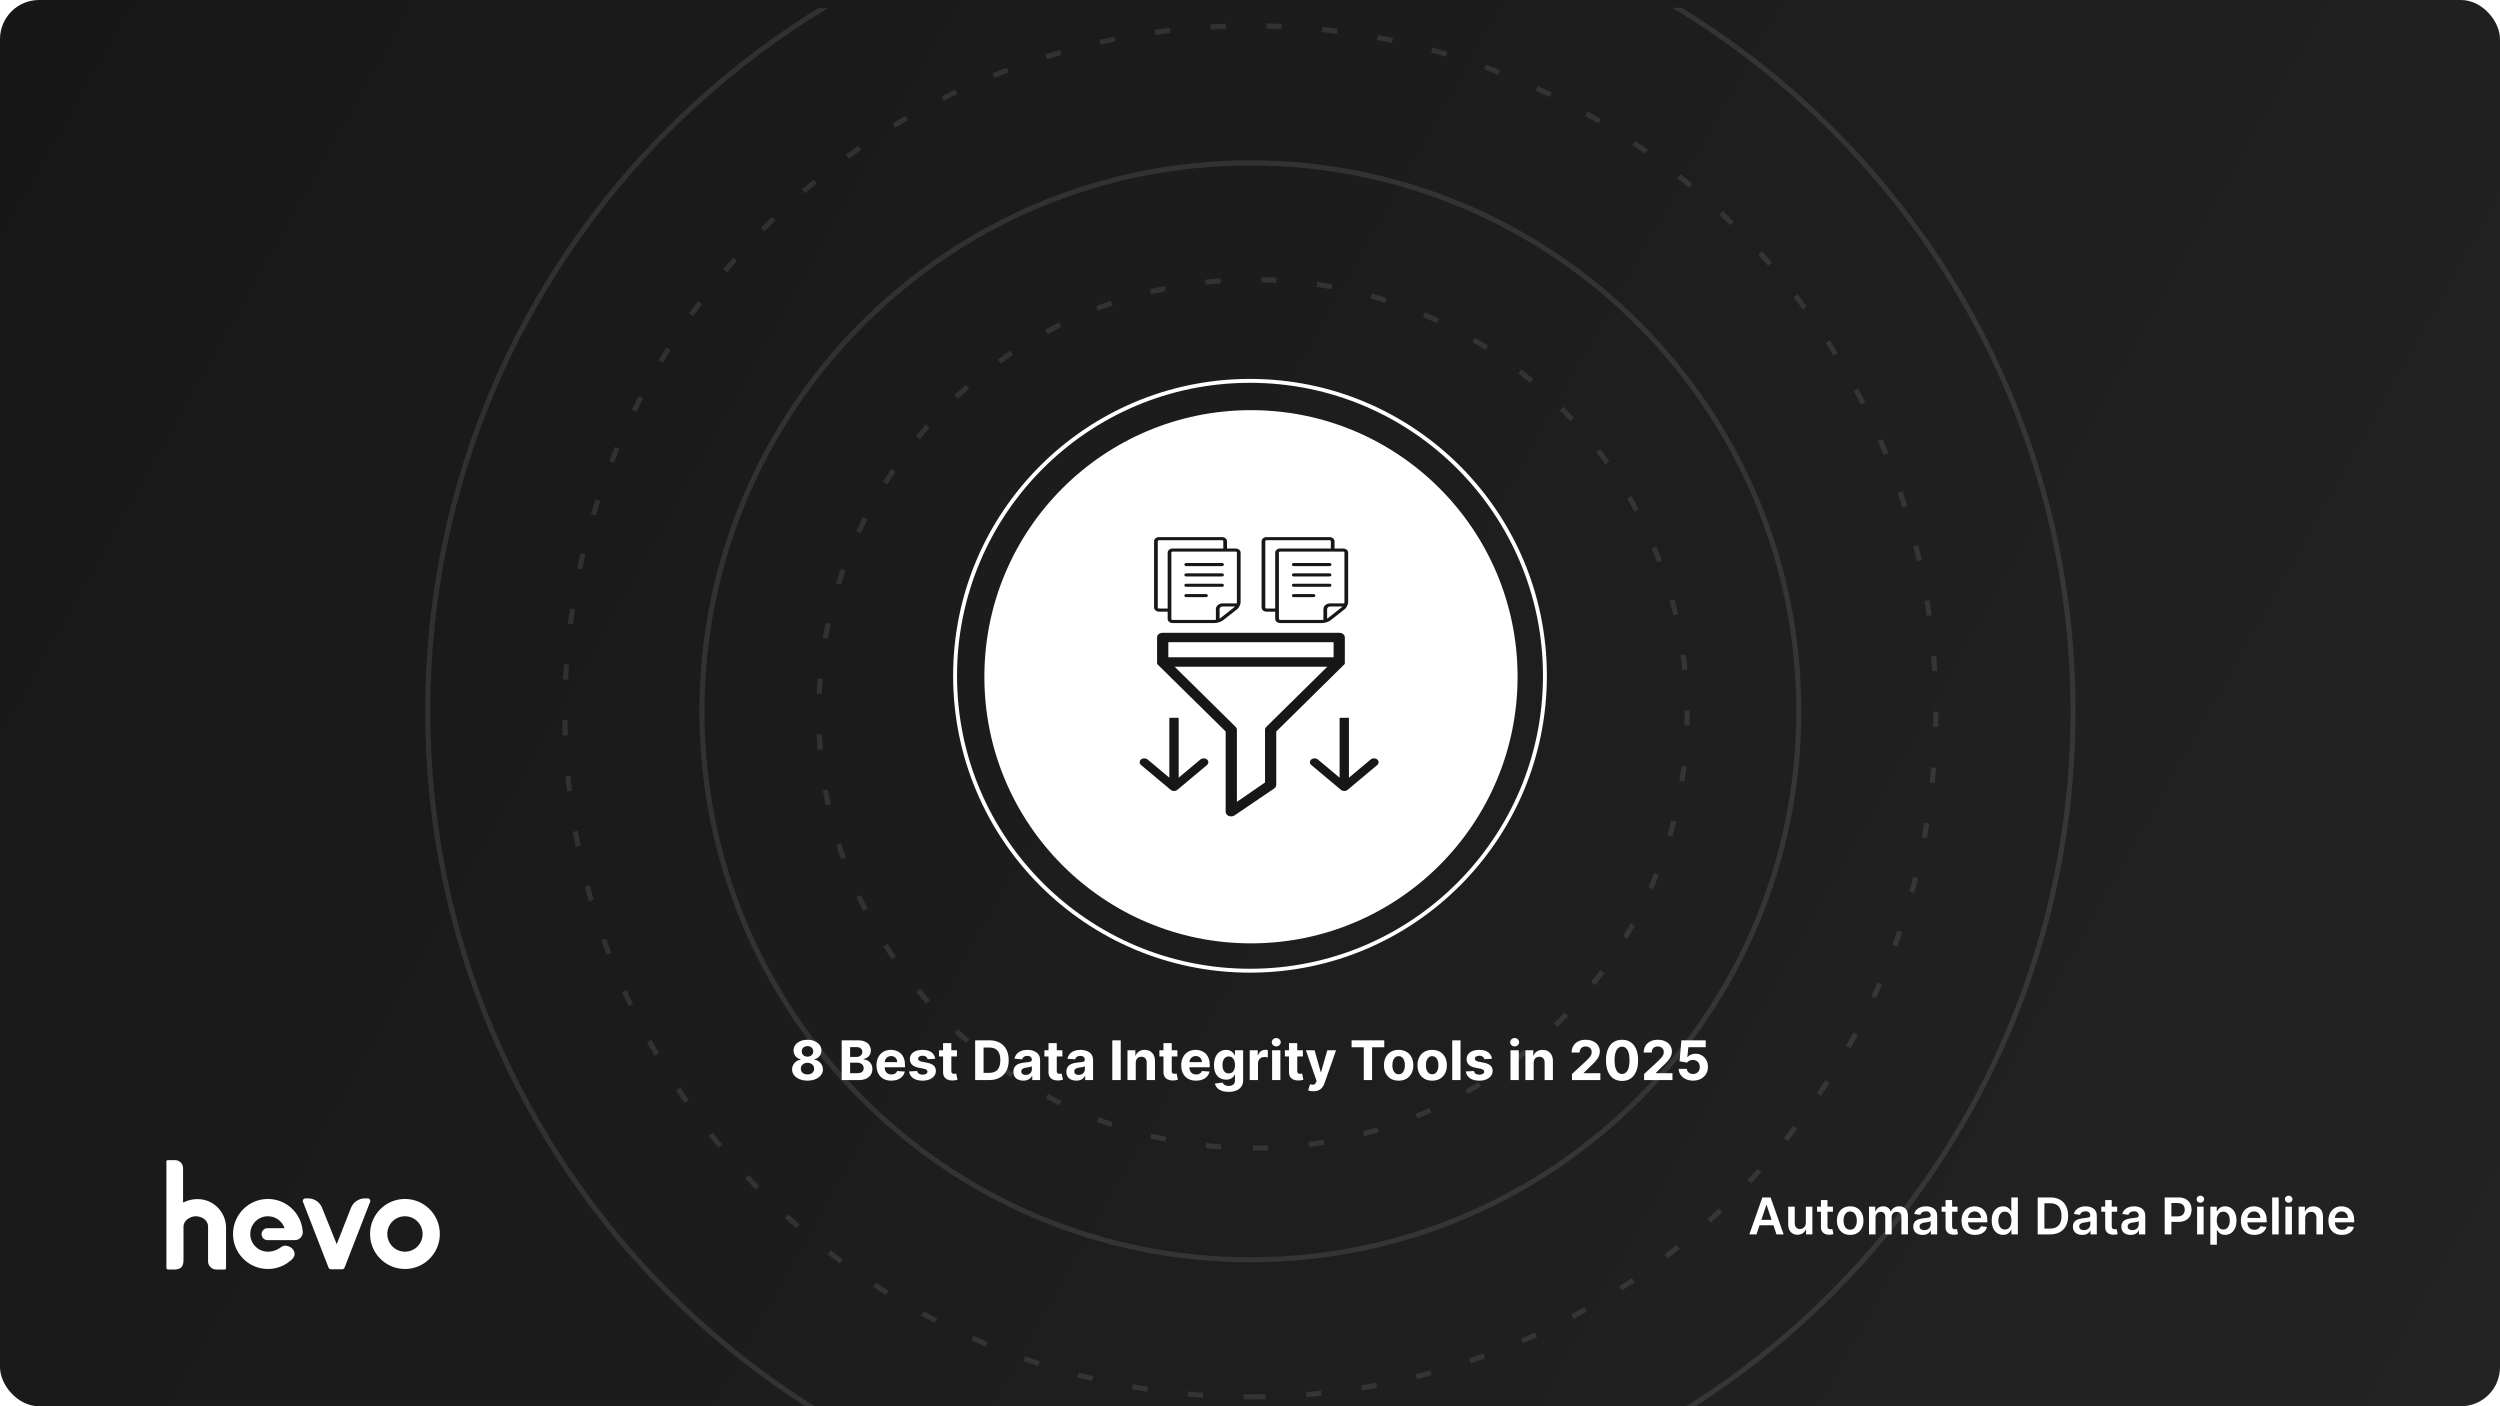 <?xml version="1.0"?>
<svg xmlns="http://www.w3.org/2000/svg" width="1280" height="720" viewBox="0 0 1280 720" fill="none">
<g clip-path="url(#clip0_21349_9232)">
<rect width="1280" height="720" rx="20" fill="white"/>
<rect width="1280" height="720" fill="url(#paint0_linear_21349_9232)"/>
<g clip-path="url(#clip1_21349_9232)" filter="url(#filter0_d_21349_9232)">
<path opacity="0.1" d="M640.2 781.4C872.822 781.4 1061.4 592.822 1061.4 360.2C1061.4 127.578 872.822 -61 640.2 -61C407.578 -61 219 127.578 219 360.2C219 592.822 407.578 781.4 640.2 781.4Z" stroke="white" stroke-width="2.6"/>
<path opacity="0.1" fill-rule="evenodd" clip-rule="evenodd" d="M640.199 711.199C834.051 711.199 991.199 554.051 991.199 360.199C991.199 166.347 834.051 9.199 640.199 9.199C446.347 9.199 289.199 166.347 289.199 360.199C289.199 554.051 446.347 711.199 640.199 711.199Z" stroke="white" stroke-width="2.6" stroke-dasharray="7.8 20.8"/>
<path opacity="0.1" d="M640.2 641C795.282 641 921 515.282 921 360.2C921 205.119 795.282 79.4 640.2 79.4C485.119 79.4 359.4 205.119 359.4 360.2C359.4 515.282 485.119 641 640.2 641Z" stroke="white" stroke-width="2.6"/>
<path opacity="0.1" fill-rule="evenodd" clip-rule="evenodd" d="M641.499 583.799C764.272 583.799 863.799 484.272 863.799 361.499C863.799 238.726 764.272 139.199 641.499 139.199C518.726 139.199 419.199 238.726 419.199 361.499C419.199 484.272 518.726 583.799 641.499 583.799Z" stroke="white" stroke-width="2.6" stroke-dasharray="7.8 20.8"/>
</g>
<path d="M899.327 632H895.67L902.327 613.091H906.556L913.222 632H909.566L904.515 616.969H904.368L899.327 632ZM899.447 624.586H909.418V627.337H899.447V624.586ZM924.604 626.036V617.818H927.946V632H924.706V629.479H924.558C924.238 630.273 923.712 630.923 922.979 631.428C922.253 631.932 921.357 632.185 920.292 632.185C919.363 632.185 918.541 631.978 917.827 631.566C917.119 631.147 916.565 630.541 916.165 629.747C915.765 628.947 915.565 627.981 915.565 626.848V617.818H918.907V626.331C918.907 627.23 919.154 627.944 919.646 628.473C920.138 629.002 920.785 629.267 921.585 629.267C922.077 629.267 922.554 629.147 923.016 628.907C923.478 628.667 923.856 628.31 924.152 627.836C924.453 627.356 924.604 626.756 924.604 626.036ZM938.465 617.818V620.403H930.312V617.818H938.465ZM932.325 614.42H935.667V627.734C935.667 628.184 935.735 628.528 935.871 628.768C936.012 629.002 936.197 629.162 936.425 629.249C936.652 629.335 936.905 629.378 937.182 629.378C937.391 629.378 937.582 629.362 937.754 629.332C937.933 629.301 938.068 629.273 938.16 629.249L938.724 631.862C938.545 631.923 938.29 631.991 937.957 632.065C937.631 632.138 937.231 632.182 936.757 632.194C935.92 632.219 935.166 632.092 934.495 631.815C933.824 631.532 933.291 631.095 932.898 630.504C932.51 629.913 932.319 629.175 932.325 628.288V614.42ZM947.294 632.277C945.909 632.277 944.709 631.972 943.693 631.363C942.678 630.754 941.89 629.901 941.33 628.805C940.776 627.71 940.499 626.429 940.499 624.964C940.499 623.5 940.776 622.216 941.33 621.114C941.89 620.013 942.678 619.157 943.693 618.548C944.709 617.938 945.909 617.634 947.294 617.634C948.679 617.634 949.879 617.938 950.895 618.548C951.911 619.157 952.695 620.013 953.249 621.114C953.809 622.216 954.089 623.5 954.089 624.964C954.089 626.429 953.809 627.71 953.249 628.805C952.695 629.901 951.911 630.754 950.895 631.363C949.879 631.972 948.679 632.277 947.294 632.277ZM947.312 629.599C948.063 629.599 948.691 629.393 949.196 628.981C949.701 628.562 950.076 628.002 950.322 627.3C950.575 626.599 950.701 625.817 950.701 624.955C950.701 624.087 950.575 623.303 950.322 622.601C950.076 621.893 949.701 621.33 949.196 620.911C948.691 620.493 948.063 620.283 947.312 620.283C946.543 620.283 945.903 620.493 945.392 620.911C944.887 621.33 944.509 621.893 944.256 622.601C944.01 623.303 943.887 624.087 943.887 624.955C943.887 625.817 944.01 626.599 944.256 627.3C944.509 628.002 944.887 628.562 945.392 628.981C945.903 629.393 946.543 629.599 947.312 629.599ZM956.926 632V617.818H960.121V620.228H960.287C960.583 619.415 961.072 618.781 961.755 618.326C962.438 617.864 963.254 617.634 964.202 617.634C965.162 617.634 965.972 617.867 966.63 618.335C967.295 618.797 967.763 619.428 968.034 620.228H968.181C968.495 619.44 969.025 618.812 969.769 618.344C970.52 617.871 971.41 617.634 972.438 617.634C973.743 617.634 974.807 618.046 975.632 618.871C976.457 619.696 976.869 620.899 976.869 622.481V632H973.518V622.998C973.518 622.118 973.284 621.474 972.816 621.068C972.348 620.656 971.776 620.45 971.099 620.45C970.293 620.45 969.662 620.702 969.206 621.207C968.757 621.705 968.532 622.355 968.532 623.155V632H965.254V622.859C965.254 622.127 965.033 621.542 964.59 621.105C964.153 620.668 963.58 620.45 962.872 620.45C962.392 620.45 961.955 620.573 961.561 620.819C961.167 621.059 960.853 621.401 960.619 621.844C960.386 622.281 960.269 622.792 960.269 623.376V632H956.926ZM984.341 632.286C983.443 632.286 982.633 632.126 981.913 631.806C981.199 631.48 980.633 631 980.214 630.366C979.802 629.732 979.596 628.95 979.596 628.021C979.596 627.22 979.743 626.559 980.039 626.036C980.334 625.512 980.737 625.094 981.248 624.78C981.759 624.466 982.335 624.229 982.975 624.069C983.621 623.903 984.289 623.783 984.978 623.709C985.809 623.623 986.483 623.546 987 623.478C987.517 623.404 987.893 623.293 988.127 623.146C988.367 622.992 988.487 622.755 988.487 622.435V622.379C988.487 621.684 988.281 621.145 987.868 620.763C987.456 620.382 986.862 620.191 986.086 620.191C985.268 620.191 984.618 620.37 984.138 620.727C983.664 621.084 983.344 621.505 983.178 621.991L980.057 621.548C980.303 620.687 980.71 619.966 981.276 619.388C981.842 618.803 982.535 618.366 983.353 618.077C984.172 617.781 985.077 617.634 986.068 617.634C986.751 617.634 987.431 617.714 988.108 617.874C988.785 618.034 989.404 618.298 989.964 618.668C990.524 619.031 990.974 619.526 991.312 620.154C991.657 620.782 991.829 621.567 991.829 622.509V632H988.616V630.052H988.505C988.302 630.446 988.016 630.815 987.647 631.16C987.283 631.498 986.825 631.772 986.271 631.982C985.723 632.185 985.08 632.286 984.341 632.286ZM985.209 629.83C985.88 629.83 986.462 629.698 986.954 629.433C987.447 629.162 987.825 628.805 988.09 628.362C988.361 627.919 988.496 627.436 988.496 626.913V625.241C988.391 625.328 988.213 625.408 987.961 625.482C987.714 625.555 987.437 625.62 987.13 625.675C986.822 625.731 986.517 625.78 986.216 625.823C985.914 625.866 985.652 625.903 985.431 625.934C984.932 626.002 984.486 626.112 984.092 626.266C983.698 626.42 983.387 626.636 983.159 626.913C982.932 627.183 982.818 627.534 982.818 627.965C982.818 628.581 983.042 629.045 983.492 629.359C983.941 629.673 984.514 629.83 985.209 629.83ZM1002.27 617.818V620.403H994.119V617.818H1002.27ZM996.132 614.42H999.474V627.734C999.474 628.184 999.542 628.528 999.677 628.768C999.819 629.002 1000 629.162 1000.23 629.249C1000.46 629.335 1000.71 629.378 1000.99 629.378C1001.2 629.378 1001.39 629.362 1001.56 629.332C1001.74 629.301 1001.87 629.273 1001.97 629.249L1002.53 631.862C1002.35 631.923 1002.1 631.991 1001.76 632.065C1001.44 632.138 1001.04 632.182 1000.56 632.194C999.726 632.219 998.972 632.092 998.301 631.815C997.631 631.532 997.098 631.095 996.704 630.504C996.316 629.913 996.126 629.175 996.132 628.288V614.42ZM1011.19 632.277C1009.77 632.277 1008.54 631.982 1007.51 631.391C1006.48 630.794 1005.69 629.95 1005.14 628.861C1004.58 627.765 1004.31 626.476 1004.31 624.992C1004.31 623.533 1004.58 622.253 1005.14 621.151C1005.7 620.043 1006.48 619.182 1007.48 618.566C1008.48 617.944 1009.66 617.634 1011.02 617.634C1011.89 617.634 1012.72 617.775 1013.49 618.058C1014.27 618.335 1014.96 618.766 1015.56 619.351C1016.16 619.936 1016.64 620.68 1016.98 621.585C1017.33 622.484 1017.5 623.555 1017.5 624.798V625.823H1005.87V623.57H1014.3C1014.29 622.93 1014.15 622.361 1013.88 621.862C1013.61 621.357 1013.23 620.96 1012.74 620.671C1012.26 620.382 1011.7 620.237 1011.06 620.237C1010.38 620.237 1009.78 620.403 1009.26 620.736C1008.75 621.062 1008.34 621.493 1008.05 622.028C1007.77 622.558 1007.63 623.139 1007.62 623.773V625.74C1007.62 626.565 1007.77 627.273 1008.07 627.864C1008.37 628.448 1008.8 628.898 1009.34 629.212C1009.88 629.519 1010.51 629.673 1011.24 629.673C1011.73 629.673 1012.17 629.606 1012.56 629.47C1012.95 629.329 1013.3 629.122 1013.58 628.852C1013.87 628.581 1014.09 628.245 1014.24 627.845L1017.36 628.196C1017.16 629.021 1016.79 629.741 1016.23 630.357C1015.69 630.966 1014.98 631.44 1014.13 631.778C1013.27 632.111 1012.29 632.277 1011.19 632.277ZM1025.59 632.249C1024.48 632.249 1023.48 631.963 1022.6 631.391C1021.72 630.818 1021.02 629.987 1020.51 628.898C1020 627.808 1019.75 626.485 1019.75 624.928C1019.75 623.352 1020 622.022 1020.52 620.939C1021.04 619.849 1021.75 619.028 1022.63 618.474C1023.52 617.914 1024.51 617.634 1025.6 617.634C1026.43 617.634 1027.11 617.775 1027.65 618.058C1028.18 618.335 1028.61 618.671 1028.92 619.065C1029.24 619.452 1029.48 619.819 1029.65 620.163H1029.79V613.091H1033.14V632H1029.86V629.766H1029.65C1029.48 630.11 1029.23 630.477 1028.9 630.864C1028.58 631.246 1028.15 631.572 1027.61 631.843C1027.08 632.114 1026.4 632.249 1025.59 632.249ZM1026.52 629.507C1027.23 629.507 1027.83 629.316 1028.33 628.935C1028.83 628.547 1029.21 628.008 1029.47 627.319C1029.73 626.629 1029.86 625.826 1029.86 624.909C1029.86 623.992 1029.73 623.195 1029.47 622.518C1029.21 621.841 1028.84 621.314 1028.34 620.939C1027.85 620.563 1027.24 620.376 1026.52 620.376C1025.78 620.376 1025.16 620.57 1024.66 620.957C1024.16 621.345 1023.78 621.881 1023.53 622.564C1023.28 623.247 1023.15 624.029 1023.15 624.909C1023.15 625.795 1023.28 626.586 1023.53 627.282C1023.79 627.971 1024.17 628.516 1024.67 628.916C1025.17 629.31 1025.79 629.507 1026.52 629.507ZM1049.71 632H1043.3V613.091H1049.84C1051.71 613.091 1053.33 613.469 1054.68 614.227C1056.03 614.978 1057.07 616.058 1057.8 617.467C1058.52 618.877 1058.89 620.563 1058.89 622.527C1058.89 624.497 1058.52 626.189 1057.79 627.605C1057.06 629.021 1056.01 630.107 1054.64 630.864C1053.27 631.621 1051.63 632 1049.71 632ZM1046.73 629.036H1049.54C1050.86 629.036 1051.96 628.796 1052.84 628.316C1053.72 627.83 1054.38 627.107 1054.82 626.146C1055.27 625.18 1055.49 623.973 1055.49 622.527C1055.49 621.08 1055.27 619.88 1054.82 618.926C1054.38 617.966 1053.72 617.249 1052.86 616.775C1051.99 616.295 1050.92 616.055 1049.64 616.055H1046.73V629.036ZM1066.07 632.286C1065.18 632.286 1064.37 632.126 1063.65 631.806C1062.93 631.48 1062.37 631 1061.95 630.366C1061.53 629.732 1061.33 628.95 1061.33 628.021C1061.33 627.22 1061.48 626.559 1061.77 626.036C1062.07 625.512 1062.47 625.094 1062.98 624.78C1063.49 624.466 1064.07 624.229 1064.71 624.069C1065.35 623.903 1066.02 623.783 1066.71 623.709C1067.54 623.623 1068.22 623.546 1068.73 623.478C1069.25 623.404 1069.63 623.293 1069.86 623.146C1070.1 622.992 1070.22 622.755 1070.22 622.435V622.379C1070.22 621.684 1070.01 621.145 1069.6 620.763C1069.19 620.382 1068.59 620.191 1067.82 620.191C1067 620.191 1066.35 620.37 1065.87 620.727C1065.4 621.084 1065.08 621.505 1064.91 621.991L1061.79 621.548C1062.04 620.687 1062.44 619.966 1063.01 619.388C1063.57 618.803 1064.27 618.366 1065.09 618.077C1065.9 617.781 1066.81 617.634 1067.8 617.634C1068.48 617.634 1069.16 617.714 1069.84 617.874C1070.52 618.034 1071.14 618.298 1071.7 618.668C1072.26 619.031 1072.71 619.526 1073.04 620.154C1073.39 620.782 1073.56 621.567 1073.56 622.509V632H1070.35V630.052H1070.24C1070.03 630.446 1069.75 630.815 1069.38 631.16C1069.02 631.498 1068.56 631.772 1068 631.982C1067.46 632.185 1066.81 632.286 1066.07 632.286ZM1066.94 629.83C1067.61 629.83 1068.19 629.698 1068.69 629.433C1069.18 629.162 1069.56 628.805 1069.82 628.362C1070.09 627.919 1070.23 627.436 1070.23 626.913V625.241C1070.12 625.328 1069.95 625.408 1069.69 625.482C1069.45 625.555 1069.17 625.62 1068.86 625.675C1068.55 625.731 1068.25 625.78 1067.95 625.823C1067.65 625.866 1067.38 625.903 1067.16 625.934C1066.66 626.002 1066.22 626.112 1065.82 626.266C1065.43 626.42 1065.12 626.636 1064.89 626.913C1064.66 627.183 1064.55 627.534 1064.55 627.965C1064.55 628.581 1064.77 629.045 1065.22 629.359C1065.67 629.673 1066.25 629.83 1066.94 629.83ZM1084 617.818V620.403H1075.85V617.818H1084ZM1077.86 614.42H1081.21V627.734C1081.21 628.184 1081.27 628.528 1081.41 628.768C1081.55 629.002 1081.74 629.162 1081.96 629.249C1082.19 629.335 1082.44 629.378 1082.72 629.378C1082.93 629.378 1083.12 629.362 1083.29 629.332C1083.47 629.301 1083.61 629.273 1083.7 629.249L1084.26 631.862C1084.08 631.923 1083.83 631.991 1083.5 632.065C1083.17 632.138 1082.77 632.182 1082.3 632.194C1081.46 632.219 1080.7 632.092 1080.03 631.815C1079.36 631.532 1078.83 631.095 1078.44 630.504C1078.05 629.913 1077.86 629.175 1077.86 628.288V614.42ZM1090.88 632.286C1089.98 632.286 1089.17 632.126 1088.45 631.806C1087.74 631.48 1087.17 631 1086.75 630.366C1086.34 629.732 1086.13 628.95 1086.13 628.021C1086.13 627.22 1086.28 626.559 1086.58 626.036C1086.87 625.512 1087.28 625.094 1087.79 624.78C1088.3 624.466 1088.87 624.229 1089.51 624.069C1090.16 623.903 1090.83 623.783 1091.52 623.709C1092.35 623.623 1093.02 623.546 1093.54 623.478C1094.06 623.404 1094.43 623.293 1094.67 623.146C1094.91 622.992 1095.03 622.755 1095.03 622.435V622.379C1095.03 621.684 1094.82 621.145 1094.41 620.763C1093.99 620.382 1093.4 620.191 1092.63 620.191C1091.81 620.191 1091.16 620.37 1090.68 620.727C1090.2 621.084 1089.88 621.505 1089.72 621.991L1086.6 621.548C1086.84 620.687 1087.25 619.966 1087.81 619.388C1088.38 618.803 1089.07 618.366 1089.89 618.077C1090.71 617.781 1091.62 617.634 1092.61 617.634C1093.29 617.634 1093.97 617.714 1094.65 617.874C1095.32 618.034 1095.94 618.298 1096.5 618.668C1097.06 619.031 1097.51 619.526 1097.85 620.154C1098.2 620.782 1098.37 621.567 1098.37 622.509V632H1095.16V630.052H1095.04C1094.84 630.446 1094.56 630.815 1094.19 631.16C1093.82 631.498 1093.36 631.772 1092.81 631.982C1092.26 632.185 1091.62 632.286 1090.88 632.286ZM1091.75 629.83C1092.42 629.83 1093 629.698 1093.49 629.433C1093.99 629.162 1094.36 628.805 1094.63 628.362C1094.9 627.919 1095.04 627.436 1095.04 626.913V625.241C1094.93 625.328 1094.75 625.408 1094.5 625.482C1094.25 625.555 1093.98 625.62 1093.67 625.675C1093.36 625.731 1093.06 625.78 1092.75 625.823C1092.45 625.866 1092.19 625.903 1091.97 625.934C1091.47 626.002 1091.02 626.112 1090.63 626.266C1090.24 626.42 1089.93 626.636 1089.7 626.913C1089.47 627.183 1089.36 627.534 1089.36 627.965C1089.36 628.581 1089.58 629.045 1090.03 629.359C1090.48 629.673 1091.05 629.83 1091.75 629.83ZM1108.33 632V613.091H1115.42C1116.87 613.091 1118.09 613.362 1119.07 613.903C1120.06 614.445 1120.81 615.19 1121.32 616.138C1121.83 617.08 1122.08 618.151 1122.08 619.351C1122.08 620.563 1121.83 621.641 1121.32 622.582C1120.81 623.524 1120.05 624.266 1119.05 624.808C1118.06 625.343 1116.83 625.611 1115.37 625.611H1110.67V622.795H1114.91C1115.76 622.795 1116.45 622.647 1117 622.352C1117.54 622.056 1117.94 621.65 1118.2 621.133C1118.46 620.616 1118.59 620.022 1118.59 619.351C1118.59 618.68 1118.46 618.089 1118.2 617.578C1117.94 617.067 1117.53 616.67 1116.99 616.387C1116.44 616.098 1115.75 615.953 1114.89 615.953H1111.75V632H1108.33ZM1124.91 632V617.818H1128.25V632H1124.91ZM1126.59 615.805C1126.06 615.805 1125.61 615.63 1125.22 615.279C1124.84 614.922 1124.65 614.494 1124.65 613.996C1124.65 613.491 1124.84 613.063 1125.22 612.712C1125.61 612.355 1126.06 612.177 1126.59 612.177C1127.13 612.177 1127.58 612.355 1127.96 612.712C1128.34 613.063 1128.53 613.491 1128.53 613.996C1128.53 614.494 1128.34 614.922 1127.96 615.279C1127.58 615.63 1127.13 615.805 1126.59 615.805ZM1131.69 637.318V617.818H1134.98V620.163H1135.17C1135.34 619.819 1135.59 619.452 1135.9 619.065C1136.21 618.671 1136.64 618.335 1137.17 618.058C1137.71 617.775 1138.39 617.634 1139.22 617.634C1140.32 617.634 1141.31 617.914 1142.19 618.474C1143.07 619.028 1143.78 619.849 1144.29 620.939C1144.82 622.022 1145.08 623.352 1145.08 624.928C1145.08 626.485 1144.82 627.808 1144.31 628.898C1143.8 629.987 1143.1 630.818 1142.22 631.391C1141.34 631.963 1140.35 632.249 1139.23 632.249C1138.42 632.249 1137.75 632.114 1137.21 631.843C1136.68 631.572 1136.24 631.246 1135.92 630.864C1135.6 630.477 1135.35 630.11 1135.17 629.766H1135.03V637.318H1131.69ZM1134.97 624.909C1134.97 625.826 1135.1 626.629 1135.36 627.319C1135.62 628.008 1136 628.547 1136.49 628.935C1136.99 629.316 1137.59 629.507 1138.3 629.507C1139.04 629.507 1139.66 629.31 1140.16 628.916C1140.66 628.516 1141.03 627.971 1141.28 627.282C1141.54 626.586 1141.67 625.795 1141.67 624.909C1141.67 624.029 1141.54 623.247 1141.29 622.564C1141.04 621.881 1140.66 621.345 1140.17 620.957C1139.67 620.57 1139.05 620.376 1138.3 620.376C1137.59 620.376 1136.98 620.563 1136.48 620.939C1135.98 621.314 1135.6 621.841 1135.35 622.518C1135.09 623.195 1134.97 623.992 1134.97 624.909ZM1154.22 632.277C1152.8 632.277 1151.57 631.982 1150.53 631.391C1149.51 630.794 1148.72 629.95 1148.16 628.861C1147.61 627.765 1147.33 626.476 1147.33 624.992C1147.33 623.533 1147.61 622.253 1148.16 621.151C1148.72 620.043 1149.5 619.182 1150.51 618.566C1151.51 617.944 1152.69 617.634 1154.04 617.634C1154.92 617.634 1155.74 617.775 1156.52 618.058C1157.3 618.335 1157.99 618.766 1158.59 619.351C1159.19 619.936 1159.66 620.68 1160.01 621.585C1160.35 622.484 1160.52 623.555 1160.52 624.798V625.823H1148.9V623.57H1157.32C1157.31 622.93 1157.18 622.361 1156.91 621.862C1156.63 621.357 1156.26 620.96 1155.77 620.671C1155.29 620.382 1154.73 620.237 1154.09 620.237C1153.41 620.237 1152.81 620.403 1152.29 620.736C1151.77 621.062 1151.37 621.493 1151.08 622.028C1150.8 622.558 1150.65 623.139 1150.65 623.773V625.74C1150.65 626.565 1150.8 627.273 1151.1 627.864C1151.4 628.448 1151.82 628.898 1152.36 629.212C1152.9 629.519 1153.54 629.673 1154.26 629.673C1154.75 629.673 1155.19 629.606 1155.58 629.47C1155.98 629.329 1156.32 629.122 1156.61 628.852C1156.9 628.581 1157.12 628.245 1157.27 627.845L1160.39 628.196C1160.19 629.021 1159.81 629.741 1159.26 630.357C1158.71 630.966 1158.01 631.44 1157.15 631.778C1156.3 632.111 1155.32 632.277 1154.22 632.277ZM1166.69 613.091V632H1163.35V613.091H1166.69ZM1170.13 632V617.818H1173.47V632H1170.13ZM1171.81 615.805C1171.28 615.805 1170.83 615.63 1170.45 615.279C1170.06 614.922 1169.87 614.494 1169.87 613.996C1169.87 613.491 1170.06 613.063 1170.45 612.712C1170.83 612.355 1171.28 612.177 1171.81 612.177C1172.35 612.177 1172.8 612.355 1173.18 612.712C1173.56 613.063 1173.75 613.491 1173.75 613.996C1173.75 614.494 1173.56 614.922 1173.18 615.279C1172.8 615.63 1172.35 615.805 1171.81 615.805ZM1180.25 623.69V632H1176.91V617.818H1180.11V620.228H1180.27C1180.6 619.434 1181.12 618.803 1181.83 618.335C1182.55 617.867 1183.44 617.634 1184.5 617.634C1185.48 617.634 1186.33 617.843 1187.06 618.261C1187.79 618.68 1188.36 619.286 1188.76 620.08C1189.16 620.874 1189.36 621.838 1189.36 622.97V632H1186.01V623.487C1186.01 622.539 1185.77 621.798 1185.28 621.262C1184.79 620.727 1184.12 620.459 1183.25 620.459C1182.67 620.459 1182.15 620.588 1181.69 620.847C1181.24 621.099 1180.89 621.465 1180.63 621.945C1180.38 622.425 1180.25 623.007 1180.25 623.69ZM1199.03 632.277C1197.61 632.277 1196.38 631.982 1195.35 631.391C1194.32 630.794 1193.53 629.95 1192.98 628.861C1192.42 627.765 1192.15 626.476 1192.15 624.992C1192.15 623.533 1192.42 622.253 1192.98 621.151C1193.54 620.043 1194.32 619.182 1195.32 618.566C1196.32 617.944 1197.5 617.634 1198.86 617.634C1199.73 617.634 1200.56 617.775 1201.33 618.058C1202.11 618.335 1202.8 618.766 1203.4 619.351C1204 619.936 1204.48 620.68 1204.82 621.585C1205.17 622.484 1205.34 623.555 1205.34 624.798V625.823H1193.71V623.57H1202.14C1202.13 622.93 1201.99 622.361 1201.72 621.862C1201.45 621.357 1201.07 620.96 1200.58 620.671C1200.1 620.382 1199.54 620.237 1198.9 620.237C1198.22 620.237 1197.62 620.403 1197.1 620.736C1196.59 621.062 1196.18 621.493 1195.89 622.028C1195.61 622.558 1195.47 623.139 1195.46 623.773V625.74C1195.46 626.565 1195.61 627.273 1195.91 627.864C1196.21 628.448 1196.64 628.898 1197.18 629.212C1197.72 629.519 1198.35 629.673 1199.08 629.673C1199.57 629.673 1200.01 629.606 1200.4 629.47C1200.79 629.329 1201.13 629.122 1201.42 628.852C1201.71 628.581 1201.93 628.245 1202.08 627.845L1205.2 628.196C1205 629.021 1204.63 629.741 1204.07 630.357C1203.53 630.966 1202.82 631.44 1201.97 631.778C1201.11 632.111 1200.13 632.277 1199.03 632.277Z" fill="white"/>
<path d="M93.73 598.509V615.737C93.77 615.714 96.901 613.934 101.14 613.934C109.198 613.934 115.732 620.494 115.732 628.585V649.359C115.732 649.713 115.446 650 115.094 650H111.017L110.658 649.984C108.415 649.984 106.527 648.113 106.527 645.863L106.528 645.292V629.037C106.528 629.028 106.527 629.02 106.527 629.012V627.91C106.527 624.762 103.33 622.725 100.241 622.725C97.153 622.725 93.955 625.082 93.955 627.91V644.612C93.955 644.95 93.951 645.293 93.934 645.632C93.823 647.869 93.147 649.979 89.286 650C89.266 650 89.247 650 89.227 650H86.097C85.601 650 85.199 649.596 85.199 649.098V594.641C85.199 594.287 85.485 594 85.838 594H89.665C91.908 594 93.725 595.824 93.725 598.074L93.73 598.509Z" fill="white"/>
<path d="M150.973 634.945C153.215 634.945 155.033 633.121 155.033 630.871L154.945 630.025C154.06 620.955 146.44 613.867 137.169 613.867C127.303 613.867 119.304 621.893 119.304 631.793C119.304 641.693 127.303 649.719 137.169 649.719C142.023 649.719 146.425 647.775 149.645 644.622C152.489 641.836 149.83 637.797 145.856 637.796C145.156 637.796 144.487 638.088 143.931 638.515C142.751 639.422 140.371 640.866 137.169 640.866C132.175 640.865 128.127 636.803 128.127 631.792C128.127 626.781 132.175 622.719 137.169 622.719C141.13 622.719 144.496 625.275 145.719 628.833H136.966C135.284 628.833 133.921 630.202 133.921 631.889C133.921 633.577 135.284 634.945 136.966 634.945H150.973Z" fill="white"/>
<path fill-rule="evenodd" clip-rule="evenodd" d="M207.335 613.867C217.201 613.867 225.199 621.893 225.199 631.793C225.199 641.693 217.201 649.719 207.335 649.719C197.469 649.719 189.47 641.693 189.47 631.793C189.47 621.893 197.469 613.867 207.335 613.867ZM207.335 622.719C202.341 622.719 198.293 626.781 198.293 631.792C198.293 636.803 202.341 640.866 207.335 640.866C212.329 640.866 216.377 636.803 216.377 631.792C216.377 626.781 212.329 622.719 207.335 622.719Z" fill="white"/>
<path d="M156.302 613.57H157.797C160.92 613.57 163.73 615.473 164.9 618.38L172.394 637.013L179.725 618.38C180.895 615.473 183.705 613.57 186.828 613.57H188.323C189.222 613.57 189.839 614.477 189.512 615.317L176.4 649.046C176.209 649.538 175.737 649.862 175.211 649.862H169.414C168.888 649.862 168.416 649.538 168.225 649.046L155.113 615.317C154.786 614.477 155.403 613.57 156.302 613.57Z" fill="white"/>
<circle cx="640" cy="346" r="151" stroke="white" stroke-width="2"/>
<circle cx="640.5" cy="346.5" r="136.5" fill="white"/>
<path d="M413.435 553.278C411.903 553.278 410.541 553.03 409.348 552.533C408.161 552.029 407.23 551.343 406.554 550.474C405.878 549.606 405.54 548.622 405.54 547.521C405.54 546.673 405.732 545.894 406.116 545.185C406.508 544.469 407.038 543.875 407.707 543.405C408.377 542.928 409.126 542.623 409.955 542.49V542.351C408.867 542.132 407.986 541.605 407.31 540.77C406.634 539.928 406.295 538.95 406.295 537.837C406.295 536.783 406.604 535.845 407.22 535.023C407.837 534.194 408.682 533.545 409.756 533.074C410.836 532.597 412.062 532.358 413.435 532.358C414.807 532.358 416.03 532.597 417.104 533.074C418.184 533.551 419.033 534.204 419.649 535.033C420.266 535.855 420.577 536.789 420.584 537.837C420.577 538.957 420.232 539.935 419.55 540.77C418.867 541.605 417.992 542.132 416.925 542.351V542.49C417.74 542.623 418.479 542.928 419.142 543.405C419.812 543.875 420.342 544.469 420.733 545.185C421.131 545.894 421.333 546.673 421.339 547.521C421.333 548.622 420.991 549.606 420.315 550.474C419.639 551.343 418.705 552.029 417.511 552.533C416.325 553.03 414.966 553.278 413.435 553.278ZM413.435 550.116C414.117 550.116 414.714 549.994 415.224 549.749C415.735 549.497 416.133 549.152 416.418 548.714C416.709 548.27 416.855 547.76 416.855 547.183C416.855 546.593 416.706 546.073 416.408 545.622C416.109 545.165 415.705 544.807 415.195 544.548C414.684 544.283 414.098 544.151 413.435 544.151C412.778 544.151 412.192 544.283 411.675 544.548C411.158 544.807 410.75 545.165 410.452 545.622C410.16 546.073 410.014 546.593 410.014 547.183C410.014 547.76 410.157 548.27 410.442 548.714C410.727 549.152 411.128 549.497 411.645 549.749C412.162 549.994 412.759 550.116 413.435 550.116ZM413.435 541.018C414.005 541.018 414.512 540.902 414.956 540.67C415.4 540.438 415.748 540.117 416 539.706C416.252 539.295 416.378 538.821 416.378 538.284C416.378 537.754 416.252 537.29 416 536.892C415.748 536.488 415.403 536.173 414.966 535.947C414.528 535.715 414.018 535.599 413.435 535.599C412.858 535.599 412.348 535.715 411.903 535.947C411.459 536.173 411.111 536.488 410.859 536.892C410.614 537.29 410.491 537.754 410.491 538.284C410.491 538.821 410.617 539.295 410.869 539.706C411.121 540.117 411.469 540.438 411.913 540.67C412.357 540.902 412.865 541.018 413.435 541.018ZM430.95 553V532.636H439.103C440.601 532.636 441.851 532.858 442.852 533.303C443.853 533.747 444.605 534.363 445.109 535.152C445.612 535.934 445.864 536.836 445.864 537.857C445.864 538.652 445.705 539.351 445.387 539.955C445.069 540.551 444.631 541.042 444.075 541.426C443.524 541.804 442.895 542.072 442.185 542.232V542.43C442.961 542.464 443.687 542.682 444.363 543.087C445.046 543.491 445.599 544.058 446.023 544.787C446.448 545.509 446.66 546.371 446.66 547.372C446.66 548.453 446.391 549.417 445.854 550.266C445.324 551.107 444.539 551.774 443.498 552.264C442.457 552.755 441.174 553 439.65 553H430.95ZM435.255 549.48H438.765C439.965 549.48 440.84 549.251 441.39 548.794C441.94 548.33 442.215 547.714 442.215 546.945C442.215 546.381 442.079 545.884 441.808 545.453C441.536 545.022 441.148 544.684 440.644 544.439C440.147 544.194 439.554 544.071 438.864 544.071H435.255V549.48ZM435.255 541.158H438.447C439.037 541.158 439.56 541.055 440.018 540.849C440.482 540.637 440.846 540.339 441.112 539.955C441.383 539.57 441.519 539.109 441.519 538.572C441.519 537.837 441.257 537.243 440.734 536.793C440.217 536.342 439.481 536.116 438.526 536.116H435.255V541.158ZM456.342 553.298C454.771 553.298 453.419 552.98 452.285 552.344C451.158 551.701 450.29 550.793 449.68 549.619C449.07 548.439 448.765 547.044 448.765 545.433C448.765 543.862 449.07 542.483 449.68 541.297C450.29 540.11 451.148 539.186 452.255 538.523C453.369 537.86 454.675 537.528 456.173 537.528C457.181 537.528 458.118 537.691 458.987 538.016C459.862 538.334 460.624 538.814 461.274 539.457C461.93 540.1 462.44 540.909 462.805 541.884C463.17 542.851 463.352 543.985 463.352 545.284V546.447H450.456V543.822H459.365C459.365 543.213 459.232 542.672 458.967 542.202C458.702 541.731 458.334 541.363 457.863 541.098C457.399 540.826 456.859 540.69 456.243 540.69C455.6 540.69 455.029 540.839 454.532 541.138C454.042 541.429 453.657 541.824 453.379 542.321C453.1 542.812 452.958 543.358 452.951 543.962V546.457C452.951 547.213 453.091 547.866 453.369 548.416C453.654 548.966 454.055 549.391 454.572 549.689C455.089 549.987 455.702 550.136 456.412 550.136C456.882 550.136 457.313 550.07 457.704 549.938C458.095 549.805 458.43 549.606 458.708 549.341C458.987 549.076 459.199 548.751 459.345 548.366L463.262 548.625C463.064 549.566 462.656 550.388 462.039 551.091C461.43 551.787 460.641 552.33 459.673 552.722C458.712 553.106 457.601 553.298 456.342 553.298ZM478.824 542.082L474.946 542.321C474.879 541.99 474.737 541.691 474.518 541.426C474.299 541.154 474.011 540.939 473.653 540.78C473.302 540.614 472.881 540.531 472.39 540.531C471.734 540.531 471.181 540.67 470.73 540.949C470.279 541.221 470.054 541.585 470.054 542.043C470.054 542.407 470.199 542.715 470.491 542.967C470.783 543.219 471.283 543.421 471.993 543.574L474.757 544.131C476.242 544.436 477.349 544.926 478.078 545.602C478.807 546.278 479.172 547.167 479.172 548.267C479.172 549.268 478.877 550.146 478.287 550.902C477.703 551.658 476.901 552.248 475.88 552.672C474.866 553.089 473.696 553.298 472.37 553.298C470.349 553.298 468.738 552.877 467.538 552.036C466.345 551.187 465.645 550.034 465.44 548.575L469.606 548.357C469.732 548.973 470.037 549.444 470.521 549.768C471.005 550.087 471.625 550.246 472.38 550.246C473.123 550.246 473.719 550.103 474.17 549.818C474.627 549.527 474.859 549.152 474.866 548.695C474.859 548.31 474.697 547.995 474.379 547.75C474.061 547.498 473.57 547.306 472.907 547.173L470.262 546.646C468.771 546.348 467.661 545.831 466.931 545.095C466.209 544.359 465.848 543.421 465.848 542.281C465.848 541.3 466.113 540.455 466.643 539.746C467.18 539.036 467.932 538.49 468.9 538.105C469.875 537.721 471.015 537.528 472.321 537.528C474.25 537.528 475.768 537.936 476.875 538.751C477.988 539.567 478.638 540.677 478.824 542.082ZM489.962 537.727V540.909H480.765V537.727H489.962ZM482.853 534.068H487.089V548.307C487.089 548.698 487.148 549.003 487.268 549.222C487.387 549.434 487.553 549.583 487.765 549.669C487.984 549.755 488.236 549.798 488.521 549.798C488.719 549.798 488.918 549.782 489.117 549.749C489.316 549.709 489.469 549.679 489.575 549.659L490.241 552.811C490.029 552.877 489.73 552.954 489.346 553.04C488.961 553.133 488.494 553.189 487.944 553.209C486.923 553.249 486.028 553.113 485.259 552.801C484.497 552.49 483.904 552.006 483.479 551.349C483.055 550.693 482.846 549.865 482.853 548.864V534.068ZM506.5 553H499.282V532.636H506.56C508.608 532.636 510.372 533.044 511.85 533.859C513.328 534.668 514.465 535.831 515.26 537.349C516.062 538.867 516.463 540.684 516.463 542.798C516.463 544.92 516.062 546.742 515.26 548.267C514.465 549.792 513.321 550.962 511.83 551.777C510.345 552.592 508.569 553 506.5 553ZM503.587 549.311H506.321C507.594 549.311 508.665 549.086 509.533 548.635C510.408 548.178 511.064 547.472 511.502 546.517C511.946 545.556 512.168 544.316 512.168 542.798C512.168 541.294 511.946 540.064 511.502 539.109C511.064 538.155 510.411 537.452 509.543 537.001C508.675 536.551 507.604 536.325 506.331 536.325H503.587V549.311ZM523.928 553.288C522.954 553.288 522.085 553.119 521.323 552.781C520.561 552.437 519.958 551.929 519.513 551.26C519.076 550.584 518.857 549.742 518.857 548.734C518.857 547.886 519.013 547.173 519.325 546.597C519.636 546.02 520.06 545.556 520.597 545.205C521.134 544.853 521.744 544.588 522.427 544.409C523.116 544.23 523.839 544.104 524.594 544.031C525.483 543.938 526.199 543.852 526.742 543.773C527.286 543.687 527.68 543.561 527.925 543.395C528.171 543.229 528.293 542.984 528.293 542.659V542.599C528.293 541.97 528.094 541.482 527.697 541.138C527.306 540.793 526.749 540.621 526.026 540.621C525.264 540.621 524.657 540.79 524.207 541.128C523.756 541.459 523.458 541.877 523.312 542.381L519.394 542.062C519.593 541.134 519.984 540.332 520.567 539.656C521.151 538.973 521.903 538.45 522.825 538.085C523.753 537.714 524.826 537.528 526.046 537.528C526.895 537.528 527.707 537.628 528.482 537.827C529.264 538.026 529.957 538.334 530.56 538.751C531.17 539.169 531.651 539.706 532.002 540.362C532.353 541.012 532.529 541.791 532.529 542.699V553H528.512V550.882H528.393C528.147 551.359 527.819 551.78 527.408 552.145C526.997 552.503 526.504 552.785 525.927 552.99C525.35 553.189 524.684 553.288 523.928 553.288ZM525.141 550.365C525.764 550.365 526.315 550.242 526.792 549.997C527.269 549.745 527.644 549.407 527.915 548.983C528.187 548.559 528.323 548.078 528.323 547.541V545.92C528.191 546.007 528.008 546.086 527.776 546.159C527.551 546.225 527.296 546.288 527.011 546.348C526.726 546.401 526.441 546.451 526.156 546.497C525.871 546.537 525.612 546.573 525.38 546.607C524.883 546.679 524.449 546.795 524.077 546.955C523.706 547.114 523.418 547.329 523.212 547.601C523.007 547.866 522.904 548.197 522.904 548.595C522.904 549.172 523.113 549.613 523.531 549.918C523.955 550.216 524.492 550.365 525.141 550.365ZM543.939 537.727V540.909H534.741V537.727H543.939ZM536.83 534.068H541.065V548.307C541.065 548.698 541.125 549.003 541.244 549.222C541.364 549.434 541.529 549.583 541.741 549.669C541.96 549.755 542.212 549.798 542.497 549.798C542.696 549.798 542.895 549.782 543.094 549.749C543.293 549.709 543.445 549.679 543.551 549.659L544.217 552.811C544.005 552.877 543.707 552.954 543.322 553.04C542.938 553.133 542.471 553.189 541.92 553.209C540.9 553.249 540.005 553.113 539.236 552.801C538.473 552.49 537.88 552.006 537.456 551.349C537.032 550.693 536.823 549.865 536.83 548.864V534.068ZM551.053 553.288C550.079 553.288 549.21 553.119 548.448 552.781C547.686 552.437 547.083 551.929 546.638 551.26C546.201 550.584 545.982 549.742 545.982 548.734C545.982 547.886 546.138 547.173 546.45 546.597C546.761 546.02 547.185 545.556 547.722 545.205C548.259 544.853 548.869 544.588 549.552 544.409C550.241 544.23 550.964 544.104 551.719 544.031C552.608 543.938 553.324 543.852 553.867 543.773C554.411 543.687 554.805 543.561 555.05 543.395C555.296 543.229 555.418 542.984 555.418 542.659V542.599C555.418 541.97 555.219 541.482 554.822 541.138C554.431 540.793 553.874 540.621 553.151 540.621C552.389 540.621 551.782 540.79 551.332 541.128C550.881 541.459 550.583 541.877 550.437 542.381L546.519 542.062C546.718 541.134 547.109 540.332 547.692 539.656C548.276 538.973 549.028 538.45 549.95 538.085C550.878 537.714 551.951 537.528 553.171 537.528C554.02 537.528 554.832 537.628 555.607 537.827C556.389 538.026 557.082 538.334 557.685 538.751C558.295 539.169 558.776 539.706 559.127 540.362C559.478 541.012 559.654 541.791 559.654 542.699V553H555.637V550.882H555.518C555.272 551.359 554.944 551.78 554.533 552.145C554.122 552.503 553.629 552.785 553.052 552.99C552.475 553.189 551.809 553.288 551.053 553.288ZM552.266 550.365C552.889 550.365 553.44 550.242 553.917 549.997C554.394 549.745 554.769 549.407 555.04 548.983C555.312 548.559 555.448 548.078 555.448 547.541V545.92C555.316 546.007 555.133 546.086 554.901 546.159C554.676 546.225 554.421 546.288 554.136 546.348C553.851 546.401 553.566 546.451 553.281 546.497C552.996 546.537 552.737 546.573 552.505 546.607C552.008 546.679 551.574 546.795 551.202 546.955C550.831 547.114 550.543 547.329 550.337 547.601C550.132 547.866 550.029 548.197 550.029 548.595C550.029 549.172 550.238 549.613 550.656 549.918C551.08 550.216 551.617 550.365 552.266 550.365ZM573.806 532.636V553H569.5V532.636H573.806ZM581.504 544.17V553H577.268V537.727H581.305V540.422H581.484C581.822 539.534 582.389 538.831 583.185 538.314C583.98 537.79 584.945 537.528 586.078 537.528C587.139 537.528 588.063 537.76 588.852 538.224C589.641 538.688 590.254 539.351 590.692 540.213C591.129 541.068 591.348 542.089 591.348 543.276V553H587.112V544.031C587.119 543.097 586.88 542.367 586.396 541.844C585.912 541.313 585.246 541.048 584.398 541.048C583.828 541.048 583.324 541.171 582.886 541.416C582.455 541.661 582.117 542.019 581.872 542.49C581.634 542.954 581.511 543.514 581.504 544.17ZM602.81 537.727V540.909H593.613V537.727H602.81ZM595.701 534.068H599.936V548.307C599.936 548.698 599.996 549.003 600.115 549.222C600.235 549.434 600.4 549.583 600.613 549.669C600.831 549.755 601.083 549.798 601.368 549.798C601.567 549.798 601.766 549.782 601.965 549.749C602.164 549.709 602.316 549.679 602.422 549.659L603.088 552.811C602.876 552.877 602.578 552.954 602.194 553.04C601.809 553.133 601.342 553.189 600.792 553.209C599.771 553.249 598.876 553.113 598.107 552.801C597.345 552.49 596.751 552.006 596.327 551.349C595.903 550.693 595.694 549.865 595.701 548.864V534.068ZM612.365 553.298C610.794 553.298 609.442 552.98 608.309 552.344C607.182 551.701 606.313 550.793 605.703 549.619C605.094 548.439 604.789 547.044 604.789 545.433C604.789 543.862 605.094 542.483 605.703 541.297C606.313 540.11 607.172 539.186 608.279 538.523C609.392 537.86 610.698 537.528 612.196 537.528C613.204 537.528 614.142 537.691 615.01 538.016C615.885 538.334 616.648 538.814 617.297 539.457C617.953 540.1 618.464 540.909 618.828 541.884C619.193 542.851 619.375 543.985 619.375 545.284V546.447H606.479V543.822H615.388C615.388 543.213 615.256 542.672 614.99 542.202C614.725 541.731 614.357 541.363 613.887 541.098C613.423 540.826 612.882 540.69 612.266 540.69C611.623 540.69 611.053 540.839 610.556 541.138C610.065 541.429 609.681 541.824 609.402 542.321C609.124 542.812 608.981 543.358 608.975 543.962V546.457C608.975 547.213 609.114 547.866 609.392 548.416C609.677 548.966 610.078 549.391 610.596 549.689C611.113 549.987 611.726 550.136 612.435 550.136C612.906 550.136 613.337 550.07 613.728 549.938C614.119 549.805 614.453 549.606 614.732 549.341C615.01 549.076 615.222 548.751 615.368 548.366L619.286 548.625C619.087 549.566 618.679 550.388 618.063 551.091C617.453 551.787 616.664 552.33 615.696 552.722C614.735 553.106 613.625 553.298 612.365 553.298ZM629.02 559.045C627.648 559.045 626.471 558.857 625.49 558.479C624.516 558.107 623.74 557.6 623.164 556.957C622.587 556.314 622.212 555.592 622.04 554.79L625.958 554.263C626.077 554.568 626.266 554.853 626.525 555.118C626.783 555.383 627.124 555.595 627.549 555.754C627.98 555.92 628.503 556.003 629.12 556.003C630.041 556.003 630.8 555.777 631.397 555.327C632 554.883 632.301 554.137 632.301 553.089V550.295H632.123C631.937 550.72 631.658 551.121 631.287 551.499C630.916 551.876 630.439 552.185 629.855 552.423C629.272 552.662 628.576 552.781 627.767 552.781C626.621 552.781 625.577 552.516 624.635 551.986C623.701 551.449 622.955 550.63 622.398 549.53C621.848 548.423 621.573 547.024 621.573 545.334C621.573 543.604 621.855 542.159 622.418 540.999C622.981 539.839 623.73 538.97 624.665 538.393C625.606 537.817 626.637 537.528 627.757 537.528C628.613 537.528 629.328 537.674 629.905 537.966C630.482 538.251 630.946 538.609 631.297 539.04C631.655 539.464 631.93 539.882 632.123 540.293H632.282V537.727H636.488V553.149C636.488 554.448 636.169 555.536 635.533 556.411C634.897 557.286 634.015 557.942 632.888 558.379C631.768 558.823 630.479 559.045 629.02 559.045ZM629.11 549.599C629.792 549.599 630.369 549.43 630.84 549.092C631.317 548.748 631.682 548.257 631.934 547.621C632.192 546.978 632.321 546.209 632.321 545.314C632.321 544.419 632.195 543.643 631.944 542.987C631.692 542.324 631.327 541.811 630.85 541.446C630.373 541.081 629.792 540.899 629.11 540.899C628.414 540.899 627.827 541.088 627.35 541.466C626.873 541.837 626.511 542.354 626.266 543.017C626.021 543.68 625.898 544.446 625.898 545.314C625.898 546.196 626.021 546.958 626.266 547.601C626.518 548.237 626.879 548.731 627.35 549.082C627.827 549.427 628.414 549.599 629.11 549.599ZM639.858 553V537.727H643.965V540.392H644.124C644.402 539.444 644.87 538.728 645.526 538.244C646.182 537.754 646.938 537.509 647.793 537.509C648.005 537.509 648.234 537.522 648.479 537.548C648.724 537.575 648.94 537.611 649.125 537.658V541.416C648.926 541.357 648.651 541.304 648.3 541.257C647.949 541.211 647.627 541.188 647.336 541.188C646.712 541.188 646.156 541.323 645.665 541.595C645.181 541.86 644.797 542.232 644.512 542.709C644.233 543.186 644.094 543.736 644.094 544.359V553H639.858ZM651.315 553V537.727H655.551V553H651.315ZM653.443 535.759C652.813 535.759 652.273 535.55 651.822 535.132C651.378 534.708 651.156 534.201 651.156 533.611C651.156 533.027 651.378 532.527 651.822 532.109C652.273 531.685 652.813 531.473 653.443 531.473C654.073 531.473 654.61 531.685 655.054 532.109C655.505 532.527 655.73 533.027 655.73 533.611C655.73 534.201 655.505 534.708 655.054 535.132C654.61 535.55 654.073 535.759 653.443 535.759ZM667.068 537.727V540.909H657.87V537.727H667.068ZM659.958 534.068H664.194V548.307C664.194 548.698 664.254 549.003 664.373 549.222C664.493 549.434 664.658 549.583 664.87 549.669C665.089 549.755 665.341 549.798 665.626 549.798C665.825 549.798 666.024 549.782 666.223 549.749C666.422 549.709 666.574 549.679 666.68 549.659L667.346 552.811C667.134 552.877 666.836 552.954 666.451 553.04C666.067 553.133 665.6 553.189 665.049 553.209C664.029 553.249 663.134 553.113 662.365 552.801C661.602 552.49 661.009 552.006 660.585 551.349C660.161 550.693 659.952 549.865 659.958 548.864V534.068ZM672.442 558.727C671.905 558.727 671.401 558.684 670.931 558.598C670.467 558.518 670.082 558.416 669.777 558.29L670.732 555.128C671.229 555.28 671.676 555.363 672.074 555.376C672.479 555.39 672.827 555.297 673.118 555.098C673.417 554.899 673.658 554.561 673.844 554.084L674.093 553.438L668.614 537.727H673.069L676.23 548.943H676.39L679.581 537.727H684.066L678.13 554.651C677.845 555.473 677.457 556.188 676.966 556.798C676.482 557.415 675.869 557.889 675.127 558.22C674.384 558.558 673.489 558.727 672.442 558.727ZM692.018 536.186V532.636H708.742V536.186H702.508V553H698.252V536.186H692.018ZM716.103 553.298C714.558 553.298 713.222 552.97 712.096 552.314C710.975 551.651 710.11 550.73 709.5 549.55C708.891 548.363 708.586 546.988 708.586 545.423C708.586 543.846 708.891 542.467 709.5 541.287C710.11 540.1 710.975 539.179 712.096 538.523C713.222 537.86 714.558 537.528 716.103 537.528C717.647 537.528 718.98 537.86 720.1 538.523C721.227 539.179 722.095 540.1 722.705 541.287C723.315 542.467 723.62 543.846 723.62 545.423C723.62 546.988 723.315 548.363 722.705 549.55C722.095 550.73 721.227 551.651 720.1 552.314C718.98 552.97 717.647 553.298 716.103 553.298ZM716.123 550.017C716.825 550.017 717.412 549.818 717.882 549.42C718.353 549.016 718.708 548.466 718.946 547.77C719.192 547.074 719.314 546.282 719.314 545.393C719.314 544.505 719.192 543.713 718.946 543.017C718.708 542.321 718.353 541.771 717.882 541.366C717.412 540.962 716.825 540.76 716.123 540.76C715.413 540.76 714.817 540.962 714.333 541.366C713.855 541.771 713.494 542.321 713.249 543.017C713.01 543.713 712.891 544.505 712.891 545.393C712.891 546.282 713.01 547.074 713.249 547.77C713.494 548.466 713.855 549.016 714.333 549.42C714.817 549.818 715.413 550.017 716.123 550.017ZM733.275 553.298C731.73 553.298 730.394 552.97 729.267 552.314C728.147 551.651 727.282 550.73 726.672 549.55C726.062 548.363 725.757 546.988 725.757 545.423C725.757 543.846 726.062 542.467 726.672 541.287C727.282 540.1 728.147 539.179 729.267 538.523C730.394 537.86 731.73 537.528 733.275 537.528C734.819 537.528 736.151 537.86 737.272 538.523C738.399 539.179 739.267 540.1 739.877 541.287C740.487 542.467 740.792 543.846 740.792 545.423C740.792 546.988 740.487 548.363 739.877 549.55C739.267 550.73 738.399 551.651 737.272 552.314C736.151 552.97 734.819 553.298 733.275 553.298ZM733.294 550.017C733.997 550.017 734.584 549.818 735.054 549.42C735.525 549.016 735.88 548.466 736.118 547.77C736.364 547.074 736.486 546.282 736.486 545.393C736.486 544.505 736.364 543.713 736.118 543.017C735.88 542.321 735.525 541.771 735.054 541.366C734.584 540.962 733.997 540.76 733.294 540.76C732.585 540.76 731.989 540.962 731.505 541.366C731.027 541.771 730.666 542.321 730.421 543.017C730.182 543.713 730.063 544.505 730.063 545.393C730.063 546.282 730.182 547.074 730.421 547.77C730.666 548.466 731.027 549.016 731.505 549.42C731.989 549.818 732.585 550.017 733.294 550.017ZM747.782 532.636V553H743.546V532.636H747.782ZM763.882 542.082L760.004 542.321C759.938 541.99 759.795 541.691 759.577 541.426C759.358 541.154 759.07 540.939 758.712 540.78C758.36 540.614 757.939 540.531 757.449 540.531C756.793 540.531 756.239 540.67 755.788 540.949C755.338 541.221 755.112 541.585 755.112 542.043C755.112 542.407 755.258 542.715 755.55 542.967C755.841 543.219 756.342 543.421 757.051 543.574L759.815 544.131C761.3 544.436 762.407 544.926 763.136 545.602C763.866 546.278 764.23 547.167 764.23 548.267C764.23 549.268 763.935 550.146 763.345 550.902C762.762 551.658 761.96 552.248 760.939 552.672C759.925 553.089 758.755 553.298 757.429 553.298C755.407 553.298 753.796 552.877 752.597 552.036C751.403 551.187 750.704 550.034 750.499 548.575L754.665 548.357C754.791 548.973 755.096 549.444 755.58 549.768C756.063 550.087 756.683 550.246 757.439 550.246C758.181 550.246 758.778 550.103 759.229 549.818C759.686 549.527 759.918 549.152 759.925 548.695C759.918 548.31 759.756 547.995 759.438 547.75C759.119 547.498 758.629 547.306 757.966 547.173L755.321 546.646C753.83 546.348 752.719 545.831 751.99 545.095C751.268 544.359 750.906 543.421 750.906 542.281C750.906 541.3 751.171 540.455 751.702 539.746C752.239 539.036 752.991 538.49 753.959 538.105C754.933 537.721 756.073 537.528 757.379 537.528C759.308 537.528 760.826 537.936 761.933 538.751C763.047 539.567 763.696 540.677 763.882 542.082ZM773.378 553V537.727H777.614V553H773.378ZM775.506 535.759C774.876 535.759 774.336 535.55 773.885 535.132C773.441 534.708 773.219 534.201 773.219 533.611C773.219 533.027 773.441 532.527 773.885 532.109C774.336 531.685 774.876 531.473 775.506 531.473C776.135 531.473 776.672 531.685 777.116 532.109C777.567 532.527 777.793 533.027 777.793 533.611C777.793 534.201 777.567 534.708 777.116 535.132C776.672 535.55 776.135 535.759 775.506 535.759ZM785.243 544.17V553H781.007V537.727H785.044V540.422H785.223C785.561 539.534 786.127 538.831 786.923 538.314C787.718 537.79 788.683 537.528 789.816 537.528C790.877 537.528 791.802 537.76 792.591 538.224C793.379 538.688 793.993 539.351 794.43 540.213C794.868 541.068 795.086 542.089 795.086 543.276V553H790.85V544.031C790.857 543.097 790.618 542.367 790.135 541.844C789.651 541.313 788.984 541.048 788.136 541.048C787.566 541.048 787.062 541.171 786.625 541.416C786.194 541.661 785.856 542.019 785.61 542.49C785.372 542.954 785.249 543.514 785.243 544.17ZM804.865 553V549.898L812.114 543.186C812.73 542.589 813.248 542.053 813.665 541.575C814.089 541.098 814.411 540.631 814.63 540.173C814.848 539.709 814.958 539.209 814.958 538.672C814.958 538.075 814.822 537.562 814.55 537.131C814.278 536.693 813.907 536.358 813.436 536.126C812.966 535.888 812.432 535.768 811.836 535.768C811.212 535.768 810.669 535.894 810.205 536.146C809.741 536.398 809.383 536.759 809.131 537.23C808.879 537.701 808.753 538.261 808.753 538.911H804.667C804.667 537.578 804.968 536.421 805.571 535.44C806.175 534.459 807.02 533.7 808.107 533.163C809.194 532.626 810.447 532.358 811.865 532.358C813.324 532.358 814.593 532.616 815.674 533.134C816.761 533.644 817.606 534.353 818.209 535.261C818.812 536.17 819.114 537.21 819.114 538.384C819.114 539.152 818.962 539.911 818.657 540.661C818.358 541.41 817.825 542.241 817.056 543.156C816.287 544.064 815.203 545.155 813.804 546.428L810.831 549.341V549.48H819.382V553H804.865ZM830.487 553.447C828.776 553.441 827.305 553.02 826.072 552.185C824.845 551.349 823.901 550.14 823.238 548.555C822.582 546.971 822.257 545.065 822.263 542.838C822.263 540.617 822.592 538.725 823.248 537.161C823.911 535.596 824.855 534.406 826.082 533.591C827.315 532.769 828.783 532.358 830.487 532.358C832.19 532.358 833.655 532.769 834.881 533.591C836.114 534.413 837.062 535.606 837.725 537.17C838.388 538.728 838.716 540.617 838.71 542.838C838.71 545.072 838.378 546.981 837.715 548.565C837.059 550.15 836.118 551.359 834.891 552.195C833.665 553.03 832.197 553.447 830.487 553.447ZM830.487 549.878C831.653 549.878 832.585 549.291 833.281 548.118C833.977 546.945 834.321 545.185 834.315 542.838C834.315 541.294 834.156 540.008 833.837 538.98C833.526 537.953 833.082 537.18 832.505 536.663C831.935 536.146 831.262 535.888 830.487 535.888C829.326 535.888 828.398 536.468 827.702 537.628C827.006 538.788 826.655 540.525 826.648 542.838C826.648 544.402 826.804 545.708 827.116 546.756C827.434 547.796 827.881 548.579 828.458 549.102C829.035 549.619 829.711 549.878 830.487 549.878ZM841.779 553V549.898L849.028 543.186C849.645 542.589 850.162 542.053 850.579 541.575C851.003 541.098 851.325 540.631 851.544 540.173C851.762 539.709 851.872 539.209 851.872 538.672C851.872 538.075 851.736 537.562 851.464 537.131C851.192 536.693 850.821 536.358 850.35 536.126C849.88 535.888 849.346 535.768 848.75 535.768C848.127 535.768 847.583 535.894 847.119 536.146C846.655 536.398 846.297 536.759 846.045 537.23C845.793 537.701 845.667 538.261 845.667 538.911H841.581C841.581 537.578 841.882 536.421 842.485 535.44C843.089 534.459 843.934 533.7 845.021 533.163C846.108 532.626 847.361 532.358 848.779 532.358C850.238 532.358 851.507 532.616 852.588 533.134C853.675 533.644 854.52 534.353 855.123 535.261C855.726 536.17 856.028 537.21 856.028 538.384C856.028 539.152 855.876 539.911 855.571 540.661C855.272 541.41 854.739 542.241 853.97 543.156C853.201 544.064 852.117 545.155 850.718 546.428L847.745 549.341V549.48H856.297V553H841.779ZM866.854 553.278C865.448 553.278 864.196 553.02 863.095 552.503C862.001 551.986 861.133 551.273 860.49 550.365C859.847 549.457 859.512 548.416 859.486 547.243H863.662C863.708 548.032 864.04 548.671 864.656 549.162C865.273 549.652 866.005 549.898 866.854 549.898C867.53 549.898 868.126 549.749 868.643 549.45C869.167 549.145 869.575 548.724 869.866 548.188C870.165 547.644 870.314 547.021 870.314 546.318C870.314 545.602 870.161 544.973 869.857 544.429C869.558 543.885 869.144 543.461 868.614 543.156C868.083 542.851 867.477 542.696 866.794 542.689C866.197 542.689 865.617 542.812 865.054 543.057C864.497 543.302 864.063 543.637 863.751 544.061L859.923 543.375L860.888 532.636H873.337V536.156H864.438L863.911 541.257H864.03C864.388 540.753 864.928 540.336 865.651 540.004C866.373 539.673 867.182 539.507 868.077 539.507C869.303 539.507 870.397 539.795 871.358 540.372C872.319 540.949 873.078 541.741 873.635 542.749C874.192 543.75 874.467 544.903 874.46 546.209C874.467 547.581 874.149 548.801 873.506 549.868C872.869 550.929 871.978 551.764 870.831 552.374C869.691 552.977 868.365 553.278 866.854 553.278Z" fill="white"/>
<path d="M632.66 280.831H628.228V277.121C628.228 275.954 627.089 275 625.697 275H593.412C592.019 275 590.88 275.954 590.88 277.121V311.048C590.88 312.214 592.019 313.169 593.412 313.169H597.843V316.879C597.843 318.046 598.982 319 600.375 319H621.898C623.29 319 625.26 318.346 626.273 317.547L633.347 311.971C634.361 311.172 635.191 309.564 635.191 308.398L635.192 282.952C635.192 281.786 634.052 280.831 632.66 280.831ZM597.843 282.952V311.578H593.412C593.069 311.578 592.779 311.336 592.779 311.048V277.121C592.779 276.833 593.069 276.59 593.412 276.59H625.697C626.039 276.59 626.33 276.833 626.33 277.121V280.831H600.375C598.982 280.831 597.843 281.786 597.843 282.952ZM632.045 310.813L624.972 316.389C624.827 316.503 624.638 316.614 624.43 316.721V311.843C624.43 311.479 624.605 311.151 624.894 310.908C625.186 310.665 625.577 310.518 626.012 310.518H632.346C632.247 310.63 632.147 310.733 632.045 310.813ZM633.291 308.397C633.291 308.555 633.257 308.737 633.205 308.928H626.012C624.091 308.931 622.534 310.234 622.53 311.843V317.345C622.304 317.384 622.087 317.409 621.897 317.409H600.375C600.031 317.409 599.742 317.167 599.742 316.879V282.952C599.742 282.664 600.032 282.422 600.375 282.422H632.659C633.003 282.422 633.292 282.664 633.292 282.952L633.291 308.397Z" fill="#171717"/>
<path d="M625.697 288.253H607.339C606.814 288.253 606.39 288.609 606.39 289.048C606.39 289.488 606.815 289.843 607.339 289.843H625.697C626.221 289.843 626.646 289.488 626.646 289.048C626.646 288.609 626.221 288.253 625.697 288.253Z" fill="#171717"/>
<path d="M625.697 298.855H607.339C606.814 298.855 606.39 299.211 606.39 299.651C606.39 300.09 606.815 300.446 607.339 300.446H625.697C626.221 300.446 626.646 300.09 626.646 299.651C626.646 299.211 626.221 298.855 625.697 298.855Z" fill="#171717"/>
<path d="M617.468 304.157H607.339C606.814 304.157 606.39 304.512 606.39 304.952C606.39 305.391 606.814 305.747 607.339 305.747H617.468C617.992 305.747 618.417 305.391 618.417 304.952C618.417 304.512 617.992 304.157 617.468 304.157Z" fill="#171717"/>
<path d="M625.697 293.554H607.339C606.814 293.554 606.39 293.91 606.39 294.349C606.39 294.789 606.815 295.145 607.339 295.145H625.697C626.221 295.145 626.646 294.789 626.646 294.349C626.646 293.91 626.221 293.554 625.697 293.554Z" fill="#171717"/>
<path d="M687.718 280.831H683.287V277.121C683.287 275.954 682.148 275 680.756 275H648.471C647.078 275 645.939 275.954 645.939 277.121V311.048C645.939 312.214 647.078 313.169 648.471 313.169H652.902V316.879C652.902 318.046 654.041 319 655.434 319H676.957C678.349 319 680.319 318.346 681.332 317.547L688.406 311.971C689.42 311.172 690.249 309.564 690.249 308.398L690.251 282.952C690.251 281.786 689.111 280.831 687.718 280.831ZM652.902 282.952V311.578H648.471C648.128 311.578 647.838 311.336 647.838 311.048V277.121C647.838 276.833 648.128 276.59 648.471 276.59H680.756C681.098 276.59 681.389 276.833 681.389 277.121V280.831H655.434C654.041 280.831 652.902 281.786 652.902 282.952ZM687.104 310.813L680.03 316.389C679.886 316.503 679.697 316.614 679.489 316.721V311.843C679.489 311.479 679.664 311.151 679.953 310.908C680.245 310.665 680.636 310.518 681.071 310.518H687.405C687.306 310.63 687.206 310.733 687.104 310.813ZM688.35 308.397C688.35 308.555 688.316 308.737 688.264 308.928H681.071C679.15 308.931 677.593 310.234 677.589 311.843V317.345C677.363 317.384 677.146 317.409 676.956 317.409H655.434C655.09 317.409 654.801 317.167 654.801 316.879V282.952C654.801 282.664 655.09 282.422 655.434 282.422H687.718C688.061 282.422 688.351 282.664 688.351 282.952L688.35 308.397Z" fill="#171717"/>
<path d="M680.756 288.253H662.398C661.873 288.253 661.449 288.609 661.449 289.048C661.449 289.488 661.873 289.843 662.398 289.843H680.756C681.28 289.843 681.705 289.488 681.705 289.048C681.705 288.609 681.28 288.253 680.756 288.253Z" fill="#171717"/>
<path d="M680.756 298.855H662.398C661.873 298.855 661.449 299.211 661.449 299.651C661.449 300.09 661.873 300.446 662.398 300.446H680.756C681.28 300.446 681.705 300.09 681.705 299.651C681.705 299.211 681.28 298.855 680.756 298.855Z" fill="#171717"/>
<path d="M672.526 304.157H662.398C661.873 304.157 661.449 304.512 661.449 304.952C661.449 305.391 661.873 305.747 662.398 305.747H672.526C673.051 305.747 673.475 305.391 673.475 304.952C673.475 304.512 673.051 304.157 672.526 304.157Z" fill="#171717"/>
<path d="M680.756 293.554H662.398C661.873 293.554 661.449 293.91 661.449 294.349C661.449 294.789 661.873 295.145 662.398 295.145H680.756C681.28 295.145 681.705 294.789 681.705 294.349C681.705 293.91 681.28 293.554 680.756 293.554Z" fill="#171717"/>
<path d="M688.586 339.185C688.615 339.112 688.557 339.04 688.557 338.968V326.41C688.615 325.133 687.406 324.048 685.852 324C685.823 324 685.794 324 685.765 324H595.191C593.665 324 592.399 325.061 592.428 326.338C592.428 326.362 592.428 326.386 592.428 326.41V338.968C592.428 339.04 592.37 339.112 592.399 339.185C592.399 339.209 592.37 339.257 592.399 339.281C592.399 339.329 592.399 339.377 592.399 339.402C592.399 339.45 592.399 339.474 592.428 339.522C592.457 339.57 592.457 339.594 592.457 339.618C592.457 339.643 592.485 339.691 592.485 339.739C592.485 339.763 592.514 339.811 592.514 339.835C592.543 339.884 592.543 339.908 592.572 339.956C592.6 339.98 592.6 340.028 592.629 340.052C592.658 340.076 592.658 340.125 592.687 340.149C592.716 340.173 592.744 340.221 592.744 340.245C592.744 340.269 592.802 340.317 592.802 340.342C592.831 340.366 592.859 340.414 592.888 340.438C592.917 340.462 592.946 340.486 592.946 340.51C592.946 340.51 593.003 340.51 593.032 340.534L627.541 374.519V415.59C627.512 416.506 628.117 417.349 629.124 417.759C629.498 417.904 629.901 418 630.333 418C630.995 418 631.628 417.807 632.117 417.47L652.437 403.659C653.099 403.201 653.473 402.502 653.444 401.779V374.519L687.924 340.534C687.924 340.534 687.953 340.534 687.982 340.51C688.01 340.486 688.039 340.462 688.068 340.438C688.097 340.414 688.126 340.366 688.154 340.342C688.183 340.317 688.212 340.269 688.241 340.245C688.269 340.221 688.298 340.173 688.298 340.149C688.327 340.125 688.356 340.076 688.356 340.052C688.385 340.028 688.385 339.98 688.413 339.956C688.442 339.908 688.442 339.884 688.471 339.835C688.5 339.811 688.5 339.763 688.5 339.739C688.528 339.691 688.528 339.667 688.528 339.618C688.528 339.57 688.557 339.546 688.557 339.522C688.557 339.498 688.586 339.45 688.586 339.402C688.586 339.353 688.615 339.305 688.615 339.281C688.615 339.257 688.557 339.209 688.586 339.185ZM648.436 372.061C647.976 372.494 647.717 373.049 647.688 373.627V400.622L633.297 410.528V373.627C633.268 373.049 633.009 372.494 632.549 372.061L601.408 341.354H679.578L648.436 372.061ZM682.801 336.533H598.184V328.821H682.801V336.533Z" fill="#171717"/>
<path fill-rule="evenodd" clip-rule="evenodd" d="M598.706 398.172V367.5H603.483V398.172L614.605 388.858C615.537 388.077 617.049 388.077 617.982 388.858C618.915 389.639 618.915 390.905 617.982 391.686L602.783 404.414C601.851 405.195 600.339 405.195 599.406 404.414L584.207 391.686C583.275 390.905 583.275 389.639 584.207 388.858C585.14 388.077 586.652 388.077 587.585 388.858L598.706 398.172Z" fill="#171717"/>
<path fill-rule="evenodd" clip-rule="evenodd" d="M685.877 398.172V367.5H690.653V398.172L701.775 388.858C702.708 388.077 704.22 388.077 705.153 388.858C706.085 389.639 706.085 390.905 705.153 391.686L689.954 404.414C689.021 405.195 687.509 405.195 686.577 404.414L671.378 391.686C670.445 390.905 670.445 389.639 671.378 388.858C672.311 388.077 673.823 388.077 674.755 388.858L685.877 398.172Z" fill="#171717"/>
</g>
<defs>
<filter id="filter0_d_21349_9232" x="-4" y="0" width="1288" height="728" filterUnits="userSpaceOnUse" color-interpolation-filters="sRGB">
<feFlood flood-opacity="0" result="BackgroundImageFix"/>
<feColorMatrix in="SourceAlpha" type="matrix" values="0 0 0 0 0 0 0 0 0 0 0 0 0 0 0 0 0 0 127 0" result="hardAlpha"/>
<feOffset dy="4"/>
<feGaussianBlur stdDeviation="2"/>
<feComposite in2="hardAlpha" operator="out"/>
<feColorMatrix type="matrix" values="0 0 0 0 0 0 0 0 0 0 0 0 0 0 0 0 0 0 0.25 0"/>
<feBlend mode="normal" in2="BackgroundImageFix" result="effect1_dropShadow_21349_9232"/>
<feBlend mode="normal" in="SourceGraphic" in2="effect1_dropShadow_21349_9232" result="shape"/>
</filter>
<linearGradient id="paint0_linear_21349_9232" x1="0" y1="0" x2="1280" y2="720" gradientUnits="userSpaceOnUse">
<stop stop-color="#171717"/>
<stop offset="1" stop-color="#232323"/>
</linearGradient>
<clipPath id="clip0_21349_9232">
<rect width="1280" height="720" rx="20" fill="white"/>
</clipPath>
<clipPath id="clip1_21349_9232">
<rect width="1280" height="720" fill="white"/>
</clipPath>
</defs>
</svg>
